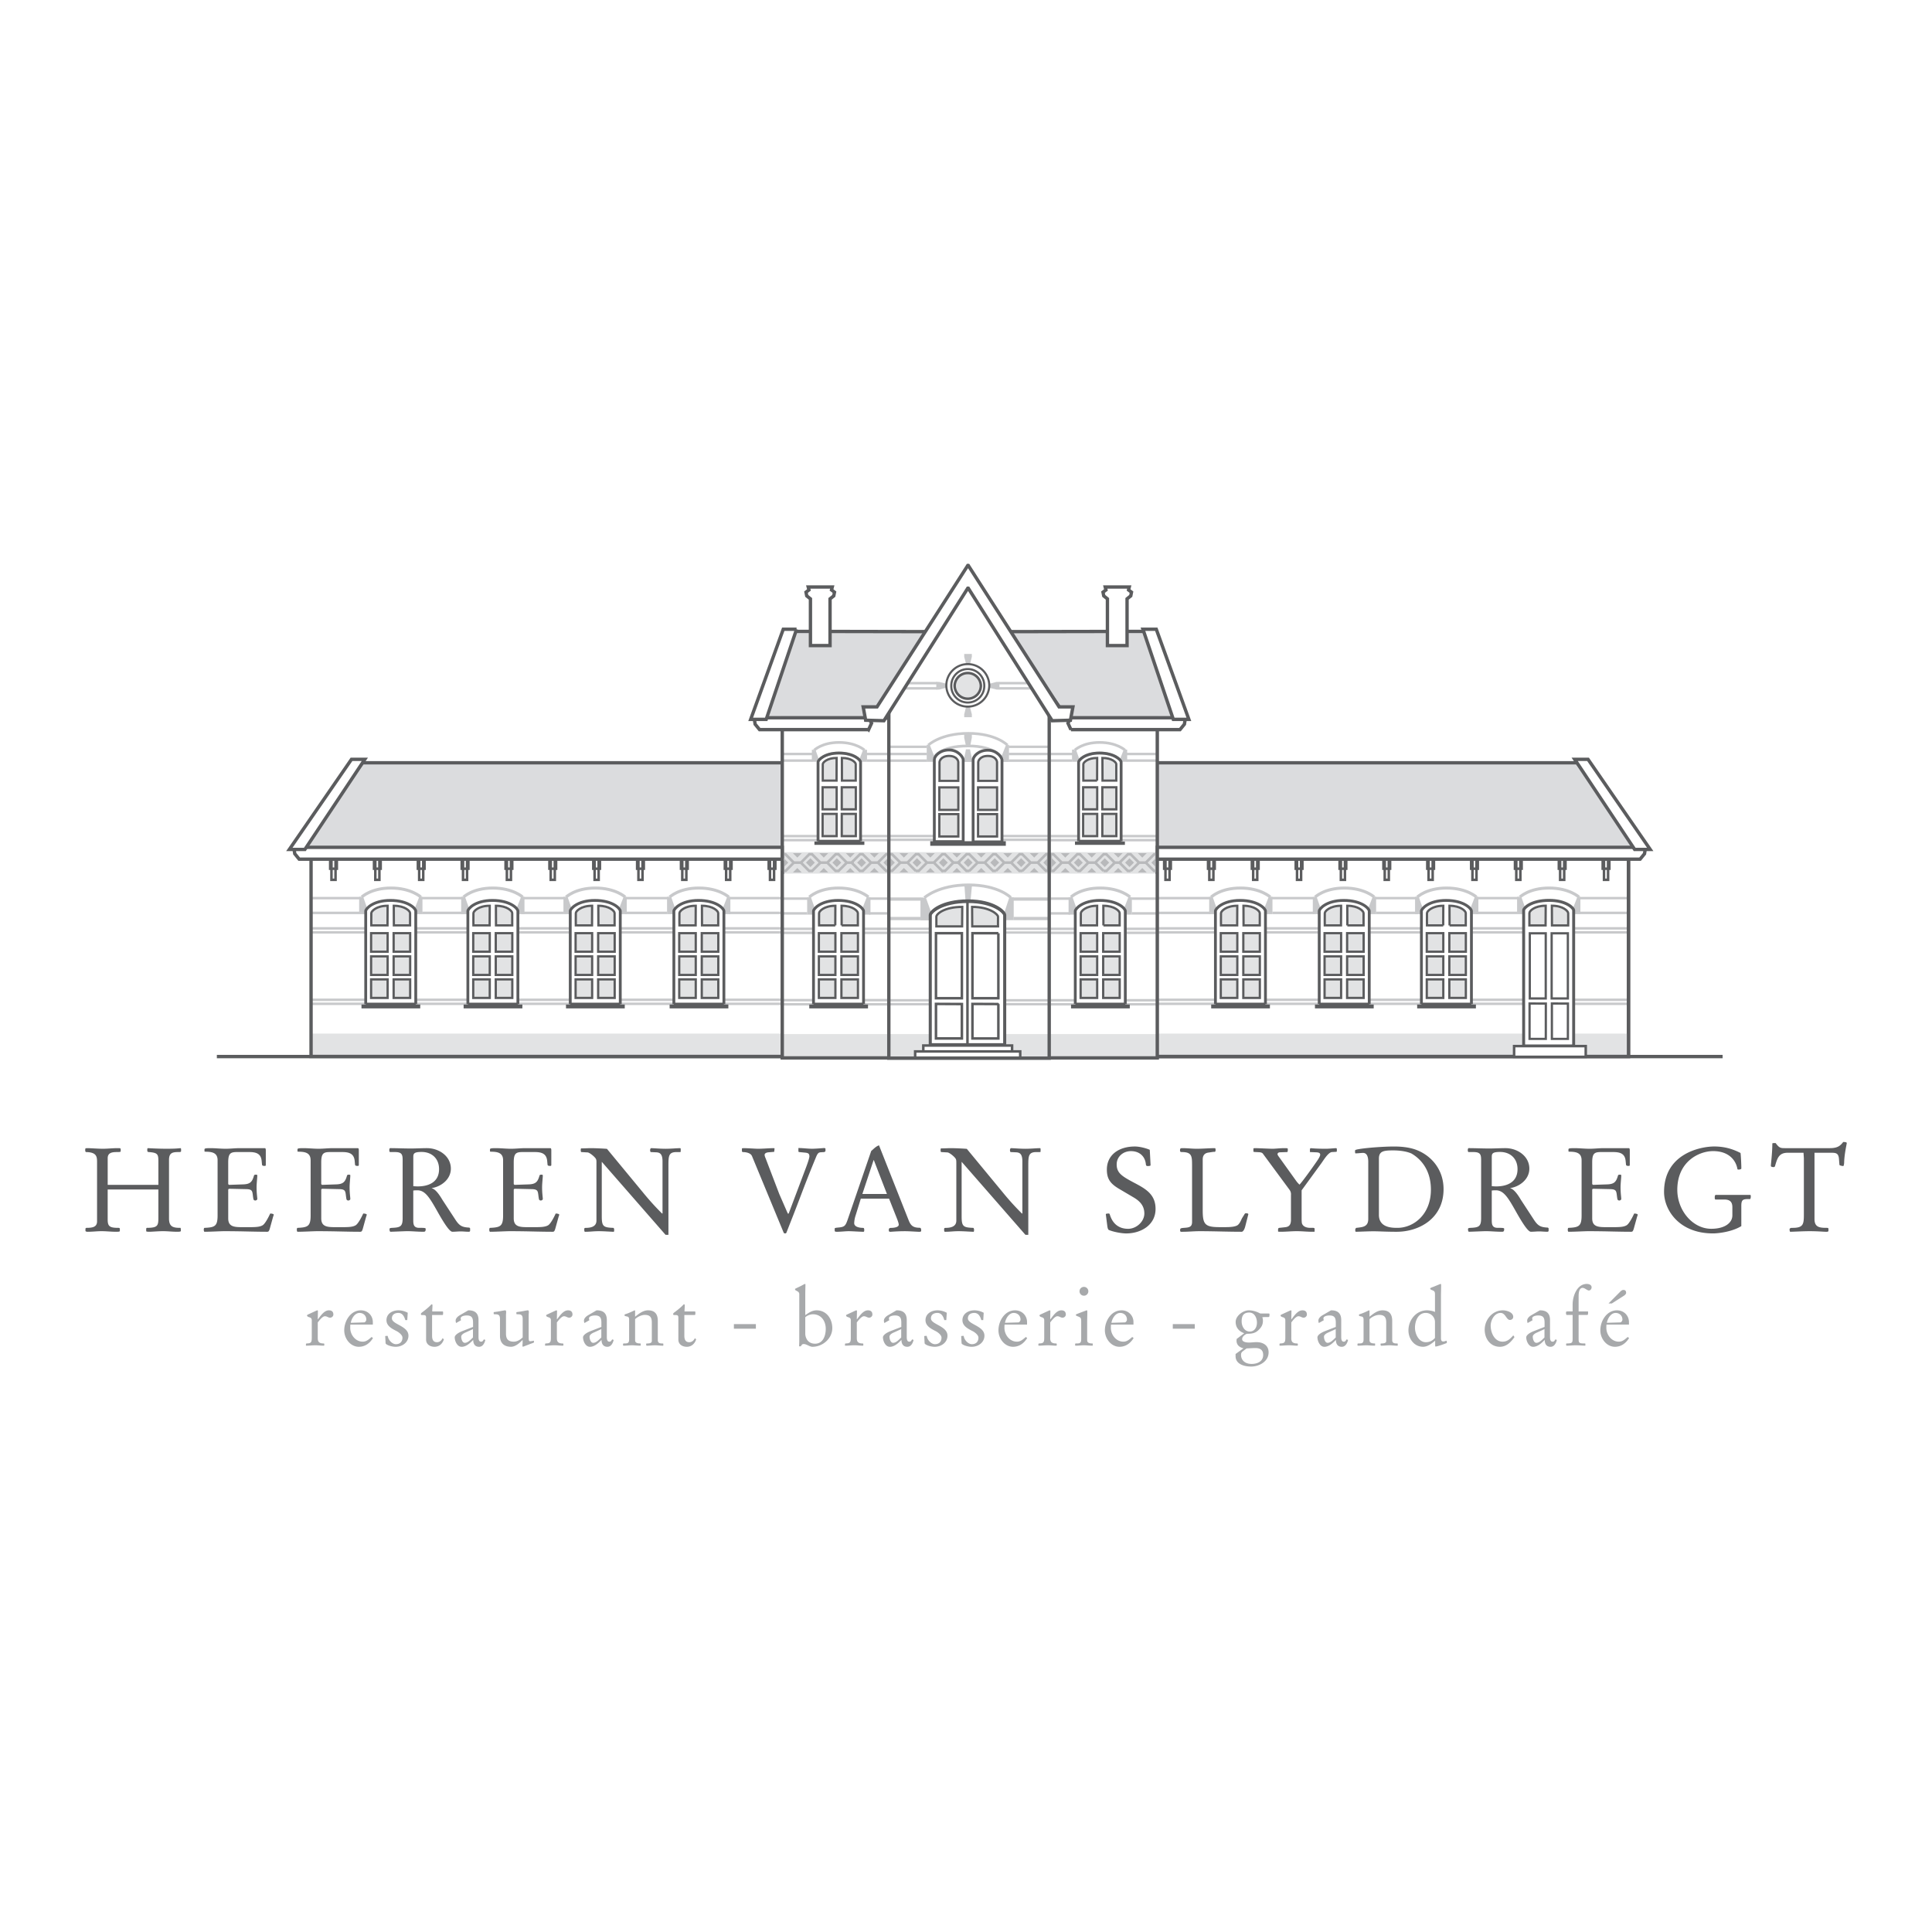 <svg xmlns="http://www.w3.org/2000/svg" width="2500" height="2500" viewBox="0 0 192.756 192.756"><path fill-rule="evenodd" clip-rule="evenodd" fill="#fff" d="M0 0h192.756v192.756H0V0z"/><path fill-rule="evenodd" clip-rule="evenodd" fill="#c8c9cb" d="M36.486 100.274h-5.434v-.248h5.434v.248zM36.502 99.871h-5.508v-.245h5.508v.245zM35.869 91.203H31.04v-.246h4.829v.246zM35.969 89.729h-4.94v-.246h4.94v.246zM36.523 93.145h-5.471V92.9h5.471v.245zM36.466 92.745h-5.472v-.246h5.472v.246z"/><path fill-rule="evenodd" clip-rule="evenodd" fill="#e2e3e4" d="M78.453 105.366H31.095v-2.245h47.358v2.245z"/><path fill="none" stroke="#5b5c5e" stroke-width=".335" stroke-miterlimit="2.613" d="M31.034 105.403h47.185V85.081H31.034v20.322z"/><path fill-rule="evenodd" clip-rule="evenodd" fill="#c8c9cb" d="M157.639 91.203h4.83v-.246h-4.83v.246zM157.539 89.729h4.941v-.246h-4.941v.246zM157.041 93.145h5.416V92.9h-5.416v.245zM157.043 92.745h5.471v-.246h-5.471v.246zM157.023 100.274h5.434v-.248h-5.434v.248zM157.006 99.871h5.508v-.245h-5.508v.245z"/><path fill="none" stroke="#5b5c5e" stroke-width=".335" stroke-miterlimit="2.613" d="M162.475 105.403h-47.407V85.081h47.407v20.322z"/><path fill-rule="evenodd" clip-rule="evenodd" fill="#dbdcde" stroke="#5b5c5e" stroke-width=".335" stroke-miterlimit="2.613" d="M78.687 76.102H36.153l-6.497 8.88h49.031v-8.88z"/><path fill-rule="evenodd" clip-rule="evenodd" fill="#fff" stroke="#5b5c5e" stroke-width=".338" stroke-miterlimit="2.613" d="M21.636 105.413h150.229H21.636z"/><path d="M9.683 115.91c0-.556-.083-.956-1.12-.969l-.059-.094v-.201c0-.083.106-.095.201-.095.354 0 1.049.06 1.568.06.472 0 .943-.06 1.462-.06.248 0 .307 0 .307.13v.189c0 .06-.141.07-.33.07-.483 0-.967.036-.967.614v2.658h5.058v-2.209c0-.815 0-.993-.955-1.063-.129-.011-.153-.047-.153-.189v-.141l.06-.06c.389.023 1.131.06 1.862.06.754 0 1.061-.024 1.403-.06l.047.07v.226c0 .094-.106.094-.283.094-.613 0-.92.107-.92.791v5.849c0 .852.46.922 1.132.922.047 0 .047.178.047.308 0 .048-.047.083-.366.083-.472 0-.943-.059-1.415-.059-.437 0-1.167.059-1.309.059-.307 0-.366-.023-.366-.072v-.26l.059-.059c1.132 0 1.156-.236 1.156-1.063v-2.765h-5.058v2.988c0 .674.177.84 1.049.84.13 0 .165.024.165.13v.178c0 .07-.118.083-.377.083-.483 0-.967-.059-1.45-.059-.448 0-.908.059-1.356.059-.082 0-.188 0-.247-.072v-.26l.083-.059c.554 0 1.073-.047 1.073-.649v-5.943h-.001zM21.709 115.757c0-.769-.578-.852-1.262-.852-.046 0-.046-.058-.046-.105v-.13c0-.106.2-.118.613-.118.471 0 1.002.06 1.497.06.471 0 .943-.06 1.414-.06h2.488c.094 0 .106.105.106.235v1.442c0 .047-.024.094-.083.094-.094 0-.283.013-.295-.13l-.035-.366c-.07-.756-.589-.886-1.25-.886h-1.215c-.66 0-.872.143-.872 1.039v2.14c0 .035.071.094.094.094l1.392-.047c.707-.023.907-.248 1.084-.874.024-.07.06-.095.189-.095.083 0 .142.012.142.071 0 .247-.071.792-.071 1.181 0 .639.071.981.071 1.182 0 .071-.118.143-.189.143-.094 0-.177-.036-.2-.154-.06-.318-.06-.543-.118-.709-.059-.177-.2-.26-.554-.271l-1.674-.037c-.165 0-.165.06-.165.143v2.812c0 .852.625.875 1.438.875h.637c.625 0 1.061-.012 1.356-.188.26-.154.625-.875.755-1.172.153 0 .354.037.354.118a.813.813 0 0 1-.059.19l-.331 1.192c-.095.32-.153.32-.306.32-1.274 0-2.523-.059-4.233-.059-.39 0-1.379.059-1.98.059-.036 0-.071-.119-.071-.189 0-.094.023-.201.071-.201 1.025-.047 1.308-.153 1.308-1.24v-5.507zM30.988 115.757c0-.769-.577-.852-1.262-.852-.047 0-.047-.058-.047-.105v-.13c0-.106.2-.118.614-.118.471 0 1.002.06 1.498.06.471 0 .942-.06 1.415-.06h2.487c.094 0 .106.105.106.235v1.442c0 .047-.023.094-.083.094-.094 0-.283.013-.294-.13l-.035-.366c-.071-.756-.59-.886-1.25-.886h-1.214c-.66 0-.873.143-.873 1.039v2.14c0 .035.071.094.094.094l1.392-.047c.708-.023.908-.248 1.084-.874.024-.07.06-.095.189-.095.083 0 .142.012.142.071 0 .247-.071.792-.071 1.181 0 .639.071.981.071 1.182 0 .071-.117.143-.188.143-.095 0-.177-.036-.201-.154-.058-.318-.058-.543-.117-.709-.059-.177-.201-.26-.554-.271l-1.674-.037c-.166 0-.166.06-.166.143v2.812c0 .852.626.875 1.44.875h.636c.625 0 1.061-.012 1.356-.188.259-.154.625-.875.754-1.172.153 0 .354.037.354.118a.864.864 0 0 1-.059.19l-.33 1.192c-.094.32-.153.32-.307.32-1.274 0-2.523-.059-4.233-.059-.389 0-1.379.059-1.98.059-.035 0-.07-.119-.07-.189 0-.094.023-.201.07-.201 1.026-.047 1.309-.153 1.309-1.24v-5.507h-.003zM40.173 115.827c0-.59-.024-.886-.767-.886h-.483c-.07 0-.083-.13-.083-.225 0-.06.035-.165.083-.165.684 0 1.38.035 2.063.035.542 0 1.072-.035 1.614-.035 1.203 0 2.382.803 2.382 2.044 0 1.075-.979 1.796-1.899 1.938v.024c.46.105.944.968 1.061 1.157l1.298 1.984c.412.628.683.744 1.391.78l.07.071v.224c0 .106-.082.119-.129.119-.248 0-.613-.035-.791-.035-.282 0-.565.035-.849.035-.271 0-.802-.793-1.497-2.032-.767-1.359-1.214-2.104-1.992-2.104-.095 0-.236 0-.413.023v2.896c0 .424 0 .826.59.826.448 0 .648 0 .648.095 0 .224-.035.296-.213.296-.612 0-1.12-.059-1.627-.059-.201 0-1.509.059-1.674.059-.07 0-.094-.154-.094-.248 0-.107.047-.13.283-.143.813-.035 1.026-.153 1.026-.968v-5.706h.002zm1.061 2.517c.153.012.295.024.448.024.943 0 2.123-.332 2.123-1.725 0-1.041-.707-1.713-1.745-1.713-.801 0-.825.188-.825.543v2.871h-.001zM50.194 115.757c0-.769-.578-.852-1.261-.852-.048 0-.048-.058-.048-.105v-.13c0-.106.201-.118.613-.118.471 0 1.002.06 1.498.06.471 0 .943-.06 1.415-.06h2.487c.095 0 .107.105.107.235v1.442c0 .047-.024.094-.083.094-.094 0-.283.013-.294-.13l-.035-.366c-.072-.756-.59-.886-1.251-.886h-1.215c-.66 0-.872.143-.872 1.039v2.14c0 .035.071.094.094.094l1.392-.047c.707-.023.908-.248 1.084-.874.024-.07.059-.095.189-.095.083 0 .142.012.142.071 0 .247-.071.792-.071 1.181 0 .639.071.981.071 1.182 0 .071-.119.143-.189.143-.094 0-.177-.036-.2-.154-.059-.318-.059-.543-.118-.709-.059-.177-.201-.26-.554-.271l-1.674-.037c-.165 0-.165.06-.165.143v2.812c0 .852.625.875 1.438.875h.637c.625 0 1.061-.012 1.356-.188.259-.154.625-.875.754-1.172.153 0 .354.037.354.118a.822.822 0 0 1-.06.19l-.33 1.192c-.095.32-.153.32-.307.32-1.273 0-2.523-.059-4.232-.059-.389 0-1.38.059-1.981.059-.036 0-.071-.119-.071-.189 0-.094.023-.201.071-.201 1.026-.047 1.309-.153 1.309-1.24v-5.507zM59.509 116.005c0-.235-.012-.295-.059-.39-.107-.201-.625-.627-.826-.638l-.624-.036c-.047 0-.059-.118-.059-.213 0-.059 0-.153.059-.153.366 0 .649-.023.943-.023.542 0 1.403.047 1.615.07l3.572 4.324a26.56 26.56 0 0 0 1.922 2.126h.048v-5.197c0-.78-.283-.897-.661-.91l-.506-.023c-.047 0-.071-.118-.071-.2 0-.071.036-.189.106-.189.26 0 .873.06 1.45.06.531 0 1.096-.06 1.427-.06.059 0 .07.047.07.095v.225c0 .06-.023.07-.106.07h-.306c-.813 0-.813.413-.813 1.418v6.841h-.284l-6.367-7.29v5.424c0 1.016.142 1.134 1.156 1.169.047 0 .082.107.082.201 0 .096-.011.189-.047.189-.224 0-.979-.059-1.474-.059-.578 0-.837.059-1.38.059-.07 0-.083-.083-.083-.236 0-.106.012-.154.154-.154.495 0 1.061-.119 1.061-.72v-5.78h.001zM75.025 115.344c-.129-.319-.602-.402-.932-.402l-.071-.059v-.308l.13-.023c.494 0 1.214.06 1.474.06.542 0 1.073-.06 1.615-.06l.037.035-.037.331-.554.047c-.188.013-.401.084-.401.26 0 .095.059.249.106.354l1.355 3.545.767 1.76c.083.179.094.213.129.213.024 0 .059-.047.106-.189l1.686-4.477c.189-.51.331-.944.319-1.087-.012-.201-.07-.309-.413-.343l-.613-.06-.071-.036v-.365c.46 0 .92.071 1.379.071.365 0 1.144-.071 1.227-.071l.094.047v.272l-.106.082-.365.023c-.236.013-.331.13-.496.543-1.12 2.706-1.391 3.557-2.287 5.838l-.602 1.535c-.058.167-.082.178-.165.178-.106 0-.13-.035-.153-.083l-3.158-7.631zM85.884 119.585l-.519 1.678a2.832 2.832 0 0 0-.142.768c0 .391.554.473.872.473.106 0 .13.07.13.225 0 .117-.012.166-.094.166-.271 0-1.133-.059-1.451-.059s-.812.059-1.167.059c-.236 0-.236-.035-.236-.189v-.131c0-.058.106-.082.389-.105.614-.059.695-.178.92-.827l2.334-6.806c.236-.201.483-.473.779-.566l2.959 7.479c.201.497.413.744 1.097.744.13 0 .153.142.153.272 0 .13-.083.13-.224.13-.188 0-.943-.059-1.403-.059-.472 0-.944.023-1.415.059-.177 0-.189-.035-.189-.201 0-.131.071-.189.236-.189.177 0 .755-.035.755-.318 0-.095-.047-.283-.213-.697l-.754-1.902h-2.817v-.004zm2.606-.461l-1.308-3.379h-.024l-1.12 3.379h2.452zM95.412 116.005c0-.235-.013-.295-.06-.39-.106-.201-.625-.627-.825-.638l-.625-.036c-.047 0-.059-.118-.059-.213 0-.059 0-.153.059-.153.366 0 .649-.023.944-.023.542 0 1.402.047 1.614.07l3.572 4.324a26.63 26.63 0 0 0 1.924 2.126h.047v-5.197c0-.78-.283-.897-.66-.91l-.508-.023c-.047 0-.07-.118-.07-.2 0-.071.035-.189.105-.189.26 0 .873.06 1.449.06.531 0 1.098-.06 1.428-.06.059 0 .072.047.072.095v.225c0 .06-.023.07-.107.07h-.307c-.812 0-.812.413-.812 1.418v6.841h-.283l-6.368-7.29v5.424c0 1.016.142 1.134 1.157 1.169.047 0 .082.107.082.201 0 .096-.012.189-.047.189-.225 0-.979-.059-1.474-.059-.578 0-.837.059-1.38.059-.069 0-.083-.083-.083-.236 0-.106.013-.154.154-.154.495 0 1.062-.119 1.062-.72v-5.78h-.001zM111.621 118.593c-.848-.508-1.189-.98-1.189-1.903 0-1.477 1.203-2.304 2.795-2.304.447 0 1.084.154 1.486.331l.08 1.535c0 .061-.117.084-.281.084-.154 0-.178-.07-.189-.188-.082-.793-.648-1.3-1.484-1.3-.803 0-1.428.566-1.428 1.322 0 .853.52 1.182 1.697 1.808 1.168.615 2.182 1.158 2.182 2.636 0 1.606-1.449 2.445-2.924 2.445-.482 0-1.285-.154-1.732-.343-.094-.048-.131-.2-.166-.461l-.141-1.109c0-.073.234-.073.307-.073.035 0 .07.024.094.107.271.898.885 1.418 1.826 1.418.826 0 1.617-.721 1.617-1.525 0-.767-.438-1.228-1.049-1.594l-1.501-.886zM118.932 116.206c0-.887-.047-1.265-1.025-1.265-.143 0-.176-.036-.176-.189 0-.2.082-.2.281-.2.461 0 .92.06 1.381.06.611 0 1.227-.06 1.84-.06.047.047.047.153.047.2 0 .071-.035.166-.072.166-.047 0-.164 0-.234.013l-.459.07c-.248.048-.52.2-.52.674v5.068c0 1.417.225 1.689 1.686 1.689h.602c.553 0 .895-.049 1.119-.154.295-.142.436-.602.52-.743l.271-.438c.023-.024.035-.047.129-.047.107 0 .225.022.225.096l-.307 1.204c-.059.237-.188.544-.365.544-1.391 0-2.793-.059-4.186-.059-.555 0-1.121.059-1.676.059h-.188l-.082-.049v-.141c0-.143.059-.177.389-.201.555-.035.801-.105.801-.602v-5.695h-.001zM128.803 119.172a.746.746 0 0 0-.143-.461l-2.641-3.581c-.07-.105-.176-.165-.447-.176l-.449-.023-.07-.036v-.308l.07-.035h.143c.199 0 1.461.06 1.686.06.295 0 .766-.06 1.156-.06.26 0 .375 0 .375.07v.142c0 .119-.033.178-.07.178l-.684.023c-.164 0-.271.07-.271.2 0 .048.072.167.189.321l1.686 2.351c.096.13.201.248.318.354.225-.213 1.262-1.642 1.768-2.387.189-.271.297-.496.297-.591 0-.164-.096-.235-.438-.248l-.588-.023c.01-.07 0-.178 0-.225 0-.06.01-.13.068-.165.461.047 1.027.06 1.533.06.342 0 .861-.06 1.016-.06l.07.047v.272l-.047.047-.436.023c-.379.023-.85.828-1.074 1.134l-1.957 2.683v2.777c0 .248.012.461.035.53.096.284.4.438.838.438h.318l.105.048v.33l-.059.013h-.178c-.518 0-1.025-.059-1.543-.059-.531 0-1.074.059-1.604.059h-.166l-.096-.023v-.202c0-.07.025-.152.119-.165l.555-.06c.342-.034.613-.153.613-.744v-2.528h.003zM136.512 115.935c0-.448-.094-.91-.529-.91-.143 0-.52.047-.744.047-.047 0-.047-.177-.047-.236 0-.071 0-.106.201-.153.791-.166 2.678-.296 3.691-.296.648 0 1.262.059 1.838.213 1.604.437 3.102 1.867 3.102 4.042 0 2.929-2.441 4.253-4.682 4.253-1.119 0-1.709-.049-2.299-.049-.588 0-1.178.036-1.768.049-.047 0-.061-.106-.061-.189s.061-.201.107-.201c.379-.047.684-.07.895-.213.178-.117.295-.308.295-.685v-5.672h.001zm1.062 5.269c0 1.299 1.332 1.299 1.852 1.299 1.615 0 3.336-1.335 3.336-3.805 0-2.103-1.133-3.143-1.945-3.614-.566-.249-1.309-.308-1.816-.308-.965 0-1.426.071-1.426.826v5.602h-.001zM147.773 115.827c0-.59-.023-.886-.768-.886h-.482c-.072 0-.082-.13-.082-.225 0-.06.033-.165.082-.165.684 0 1.379.035 2.062.035.541 0 1.072-.035 1.615-.035 1.203 0 2.383.803 2.383 2.044 0 1.075-.979 1.796-1.898 1.938v.024c.459.105.943.968 1.061 1.157l1.297 1.984c.412.628.684.744 1.393.78l.07.071v.224c0 .106-.084.119-.131.119-.246 0-.613-.035-.789-.035-.283 0-.566.035-.85.035-.271 0-.803-.793-1.498-2.032-.766-1.359-1.213-2.104-1.992-2.104-.094 0-.234 0-.412.023v2.896c0 .424 0 .826.59.826.447 0 .648 0 .648.095 0 .224-.035.296-.213.296-.613 0-1.119-.059-1.627-.059-.201 0-1.51.059-1.674.059-.07 0-.094-.154-.094-.248 0-.107.047-.13.281-.143.814-.035 1.027-.153 1.027-.968v-5.706h.001zm1.061 2.517c.152.012.293.024.447.024.943 0 2.123-.332 2.123-1.725 0-1.041-.707-1.713-1.746-1.713-.801 0-.824.188-.824.543v2.871zM157.795 115.757c0-.769-.578-.852-1.262-.852-.047 0-.047-.058-.047-.105v-.13c0-.106.199-.118.613-.118.471 0 1 .06 1.496.06.473 0 .943-.06 1.414-.06h2.488c.094 0 .107.105.107.235v1.442c0 .047-.023.094-.084.094-.094 0-.281.013-.293-.13l-.037-.366c-.07-.756-.588-.886-1.25-.886h-1.213c-.66 0-.873.143-.873 1.039v2.14c0 .035.07.094.094.094l1.393-.047c.707-.023.906-.248 1.084-.874.023-.07.059-.095.188-.095.084 0 .141.012.141.071 0 .247-.07.792-.07 1.181 0 .639.07.981.07 1.182 0 .071-.115.143-.188.143-.094 0-.176-.036-.199-.154-.059-.318-.059-.543-.119-.709-.059-.177-.199-.26-.555-.271l-1.672-.037c-.166 0-.166.06-.166.143v2.812c0 .852.625.875 1.438.875h.637c.625 0 1.062-.012 1.357-.188.26-.154.623-.875.754-1.172.152 0 .354.037.354.118a.813.813 0 0 1-.059.19l-.33 1.192c-.096.32-.152.32-.307.32-1.273 0-2.523-.059-4.232-.059-.389 0-1.379.059-1.98.059-.037 0-.072-.119-.072-.189 0-.094.025-.201.072-.201 1.025-.047 1.309-.153 1.309-1.24v-5.507h-.001zM173.734 122.327c-.906.566-2.287.731-2.828.731-3.385 0-4.883-2.34-4.883-4.134 0-3.83 3.645-4.539 5.002-4.539 1.094 0 1.918.284 2.627.649.025.095.082 1.029.082 1.549 0 .071-.188.105-.248.105-.07 0-.129 0-.141-.046-.152-.898-.873-1.796-2.428-1.796-1.393 0-3.572 1.027-3.572 3.863 0 2.067 1.543 3.887 3.383 3.887 1.391 0 2.111-.615 2.111-1.335v-.816c0-.59-.309-.767-.803-.767h-.873c-.059 0-.082-.07-.082-.189 0-.153.012-.271.117-.271h3.408c.082 0 .07.095.07.153 0 .118-.023.26-.082.26h-.141c-.566 0-.721.071-.721.686v2.01h.002zM181.033 121.629c0 .874.59.874 1.32.874l.072.059v.189c0 .143-.061.143-.25.143-.234 0-.812-.059-1.637-.059-.648 0-1.664.059-1.947.059-.021-.083-.047-.143-.047-.213 0-.035.012-.107.047-.13l.119-.048h.141c1.072 0 1.121-.366 1.121-1.347v-5.601l-.035-.544h-1.58c-.896 0-1.037.567-1.262 1.324-.023.07-.07.106-.143.106-.164 0-.271-.047-.271-.119 0-.2.145-1.299.145-2.232 0-.048.162-.048.328-.048.377.509.494.509 1.004.509h4.385c.826 0 1.061-.248 1.355-.614.082 0 .354 0 .354.105 0 .095-.236 1.063-.26 1.916 0 .128-.033.377-.094.377-.107 0-.377-.06-.377-.118l-.047-.592c-.047-.602-.332-.614-.814-.614h-1.627v6.618z" fill-rule="evenodd" clip-rule="evenodd" fill="#5b5c5e"/><path d="M31.703 133.425c0 .314 0 .613.598.613.047 0 .055.041.055.111s0 .11-.063.11c-.275 0-.55-.04-.825-.04-.298 0-.613.04-.912.04-.032 0-.032-.016-.032-.063v-.071c0-.078.016-.087.173-.095.346-.022.408-.141.408-.566v-1.748c0-.151-.071-.245-.235-.291-.032-.009-.236-.063-.236-.174 0-.048.024-.071.11-.11l.582-.269c.173-.079.307-.141.331-.141.046 0 .062.047.062.07l-.016.811.016.017c.251-.323.613-.897 1.093-.897.282 0 .448.133.448.424 0 .166-.157.308-.322.308-.212 0-.291-.142-.526-.142-.19 0-.433.268-.59.465l-.119.149v1.489zM34.958 132.155c-.015.111-.015.222-.015.332 0 .686.526 1.371 1.242 1.371.291 0 .495-.111.888-.466l.142.103c-.314.513-.787.874-1.415.874-.803 0-1.455-.771-1.455-1.646 0-.929.629-1.991 1.658-1.991.7 0 1.195.526 1.195 1.181v.243h-2.24v-.001zm1.368-.219c.102 0 .22-.149.22-.283 0-.386-.29-.661-.676-.661-.472 0-.793.543-.873.983l1.329-.039zM40.632 131.708h-.196c-.095-.347-.274-.717-.691-.717-.361 0-.645.172-.645.543 0 .307.416.496.826.724.416.237.825.513.825 1.001 0 .686-.629 1.11-1.266 1.11-.511 0-1.006-.228-1.014-.354l-.039-.717.228-.024c.031.039.039.095.056.15.086.322.439.686.785.686.401 0 .652-.244.652-.653 0-.262-.361-.536-.558-.639-.456-.236-1.037-.505-1.037-1.103 0-.654.597-.984 1.195-.984.314 0 .628.085.927.243l-.048.734zM42.511 131.463c0-.26-.11-.26-.377-.26-.079 0-.142 0-.142-.104 0-.069.086-.14.165-.195.267-.196.676-.528.888-.772.07 0 .102.016.102.086 0 .206-.022.427-.022.623h.99c.094 0 .094.017.094.175 0 .157-.016.18-.086.18h-1.014v2.063c0 .339.086.653.487.653.259 0 .455-.165.558-.401l.133.11c-.133.433-.463.748-.935.748-.432 0-.841-.235-.841-.717v-2.189zM47.196 132.006c0-.433-.055-.763-.628-.763-.212 0-.605.062-.605.291 0 .055.015.134.039.182l-.495.282a.642.642 0 0 1-.047-.234c0-.253.251-.45.417-.545l.708-.409c.095-.056.133-.078.165-.078.652 0 .991.314.991.96v1.671c0 .165 0 .496.251.496.15 0 .182-.063.283-.229l.149.056c-.095.377-.291.685-.629.685-.535 0-.589-.495-.582-.692-.298.307-.692.692-1.156.692-.456 0-.691-.591-.691-.944 0-.135.149-.387.801-.639l1.029-.401v-.381zm-.008.6l-.779.354c-.109.047-.393.196-.393.402 0 .212.103.613.362.613.275 0 .542-.274.739-.465l.071-.071v-.833zM49.883 131.597c0-.434-.188-.473-.51-.473-.04 0-.118-.008-.118-.031v-.133c0-.04.008-.049.055-.056.205-.024.456-.063.668-.103.211-.041.385-.07.417-.07.078 0 .103.07.103.173 0 .087-.016.205-.016.314v1.835c0 .537.212.805.785.805.338 0 .653-.206.881-.426v-1.836c0-.434-.188-.473-.511-.473-.04 0-.118-.008-.118-.031v-.133c0-.04.008-.049.055-.056.204-.024.456-.063.668-.103.212-.041.385-.07.417-.07.079 0 .102.07.102.173 0 .087-.016.205-.016.314v2.063c0 .379 0 .536.134.536.173 0 .346-.055.369-.055.016 0 .024.039.024.086 0 .072-.016.11-.032.118-.188.056-1.045.401-1.076.401-.024 0-.04-.101-.04-.149 0-.062.016-.141.016-.244v-.291c-.299.307-.708.685-1.164.685-.629 0-1.093-.322-1.093-1.087v-1.683zM55.559 133.425c0 .314 0 .613.598.613.047 0 .055.041.055.111s0 .11-.063.11c-.275 0-.55-.04-.825-.04-.299 0-.613.04-.912.04-.031 0-.031-.016-.031-.063v-.071c0-.078.016-.087.173-.095.345-.022.409-.141.409-.566v-1.748c0-.151-.071-.245-.236-.291-.031-.009-.235-.063-.235-.174 0-.048.023-.071.11-.11l.582-.269c.173-.079.307-.141.33-.141.047 0 .063.047.063.07l-.017.811.017.017c.251-.323.613-.897 1.092-.897.283 0 .448.133.448.424 0 .166-.157.308-.322.308-.212 0-.291-.142-.527-.142-.188 0-.432.268-.589.465l-.119.149v1.489h-.001zM60 132.006c0-.433-.055-.763-.629-.763-.212 0-.605.062-.605.291 0 .055.016.134.039.182l-.495.282a.642.642 0 0 1-.047-.234c0-.253.252-.45.417-.545l.707-.409c.095-.056.134-.078.166-.078.652 0 .99.314.99.96v1.671c0 .165 0 .496.251.496.149 0 .181-.063.283-.229l.15.056c-.094.377-.291.685-.628.685-.535 0-.59-.495-.583-.692-.298.307-.692.692-1.155.692-.457 0-.692-.591-.692-.944 0-.135.149-.387.801-.639l1.03-.401v-.381zm-.007.6l-.778.354c-.11.047-.394.196-.394.402 0 .212.103.613.362.613.275 0 .542-.274.739-.465l.071-.071v-.833zM62.767 131.62c0-.149-.071-.244-.149-.259l-.259-.062c-.024-.009-.047-.032-.047-.088 0-.023.008-.079.047-.087.393-.102.927-.393.974-.393.031 0 .031.062.031.095v.543c.37-.291.787-.638 1.29-.638.684 0 .975.385.975 1.047v1.923c0 .337.259.337.52.337.015 0 .031.016.031.056v.143c0 .015-.016.023-.04.023-.314 0-.519-.04-.778-.04-.283 0-.558.04-.84.04-.055 0-.055-.143-.055-.174 0-.024.031-.048.078-.048.126 0 .487 0 .487-.235v-1.852c0-.488-.149-.764-.7-.764-.329 0-.738.196-.967.425v2.049c0 .173 0 .377.542.377.016 0 .016.048.016.111 0 .07-.008.11-.024.11-.306 0-.652-.04-.817-.04-.283 0-.565.04-.848.04-.055 0-.072-.023-.072-.055v-.071c0-.096.025-.096.134-.096.346 0 .472-.047.472-.417v-2h-.001zM67.679 131.463c0-.26-.11-.26-.377-.26-.078 0-.141 0-.141-.104 0-.069.086-.14.165-.195.268-.196.677-.528.889-.772.071 0 .103.016.103.086 0 .206-.024.427-.024.623h.99c.094 0 .094.017.094.175 0 .157-.016.18-.087.18h-1.014v2.063c0 .339.087.653.488.653.258 0 .456-.165.558-.401l.134.11c-.134.433-.464.748-.935.748-.433 0-.842-.235-.842-.717v-2.189h-.001zM73.221 132.109h2.193v.455h-2.193v-.455zM79.745 129.108a.302.302 0 0 0-.149-.252l-.243-.142c-.023-.018-.031-.056-.031-.111 0-.023.047-.039.157-.095l.346-.166c.165-.077.44-.243.479-.243.016 0 .055.016.055.04 0 .314-.016.621-.016.938v2.134c.345-.236.684-.479 1.132-.479.966 0 1.563.818 1.563 1.779 0 1.017-.942 1.858-1.98 1.858-.275 0-.59-.275-.873-.275-.188 0-.188.111-.299.229h-.157c0-.157.015-.314.015-.48v-4.735h.001zm.597 3.962c0 .307.188.991.975.991.794 0 1.069-.795 1.069-1.479 0-.788-.456-1.458-1.281-1.458-.259 0-.574.119-.763.301v1.645zM85.483 133.425c0 .314 0 .613.597.613.047 0 .055.041.055.111s0 .11-.062.11c-.275 0-.55-.04-.826-.04-.299 0-.613.04-.912.04-.031 0-.031-.016-.031-.063v-.071c0-.078.016-.087.173-.095.346-.022.408-.141.408-.566v-1.748c0-.151-.071-.245-.235-.291-.031-.009-.235-.063-.235-.174 0-.048.023-.071.11-.11l.582-.269c.173-.079.307-.141.33-.141.047 0 .063.047.063.07l-.016.811.016.017c.251-.323.612-.897 1.092-.897.283 0 .448.133.448.424 0 .166-.157.308-.323.308-.212 0-.29-.142-.526-.142-.189 0-.433.268-.59.465l-.118.149v1.489zM89.924 132.006c0-.433-.055-.763-.629-.763-.212 0-.605.062-.605.291 0 .055.016.134.039.182l-.495.282a.642.642 0 0 1-.047-.234c0-.253.251-.45.416-.545l.708-.409c.094-.056.133-.078.165-.078.652 0 .99.314.99.96v1.671c0 .165 0 .496.252.496.149 0 .18-.063.282-.229l.15.056c-.095.377-.292.685-.629.685-.535 0-.59-.495-.583-.692-.298.307-.691.692-1.155.692-.456 0-.691-.591-.691-.944 0-.135.148-.387.801-.639l1.03-.401v-.381h.001zm-.008.6l-.777.354c-.11.047-.394.196-.394.402 0 .212.103.613.362.613.275 0 .542-.274.738-.465l.07-.071v-.833h.001zM94.412 131.708h-.196c-.094-.347-.275-.717-.692-.717-.361 0-.644.172-.644.543 0 .307.416.496.825.724.417.237.825.513.825 1.001 0 .686-.628 1.11-1.266 1.11-.511 0-1.006-.228-1.014-.354l-.039-.717.228-.024c.032.039.04.095.055.15.087.322.441.686.787.686.401 0 .653-.244.653-.653 0-.262-.362-.536-.559-.639-.456-.236-1.037-.505-1.037-1.103 0-.654.598-.984 1.194-.984.315 0 .629.085.928.243l-.048.734zM98.098 131.708h-.195c-.094-.347-.275-.717-.693-.717-.361 0-.644.172-.644.543 0 .307.417.496.825.724.418.237.826.513.826 1.001 0 .686-.629 1.11-1.266 1.11-.511 0-1.006-.228-1.014-.354l-.04-.717.228-.024c.032.039.04.095.055.15.087.322.44.686.786.686.401 0 .653-.244.653-.653 0-.262-.361-.536-.559-.639-.456-.236-1.038-.505-1.038-1.103 0-.654.598-.984 1.196-.984.314 0 .627.085.926.243l-.046.734zM100.229 132.155c-.016.111-.016.222-.016.332 0 .686.525 1.371 1.242 1.371.291 0 .494-.111.889-.466l.141.103c-.314.513-.787.874-1.414.874-.803 0-1.455-.771-1.455-1.646 0-.929.629-1.991 1.658-1.991.699 0 1.195.526 1.195 1.181v.243h-2.24v-.001zm1.367-.219c.102 0 .221-.149.221-.283 0-.386-.291-.661-.676-.661-.473 0-.795.543-.873.983l1.328-.039zM104.779 133.425c0 .314 0 .613.598.613.047 0 .055.041.055.111s0 .11-.062.11c-.275 0-.551-.04-.826-.04-.299 0-.611.04-.912.04-.031 0-.031-.016-.031-.063v-.071c0-.078.016-.087.174-.095.346-.022.408-.141.408-.566v-1.748c0-.151-.07-.245-.236-.291-.029-.009-.234-.063-.234-.174 0-.048.023-.071.109-.11l.582-.269c.172-.079.307-.141.33-.141.047 0 .062.047.062.07l-.016.811.016.017c.252-.323.613-.897 1.092-.897.283 0 .449.133.449.424 0 .166-.156.308-.322.308-.213 0-.291-.142-.527-.142-.188 0-.432.268-.59.465l-.117.149v1.489h-.002zM108.467 133.661c0 .173 0 .377.543.377.014 0 .014.048.014.111 0 .07-.008.11-.023.11-.307 0-.652-.04-.818-.04-.281 0-.564.04-.848.04-.055 0-.07-.023-.07-.055v-.071c0-.096.023-.096.133-.096.346 0 .473-.047.473-.417v-1.623c0-.495 0-.527-.307-.652-.119-.047-.229-.088-.229-.15 0-.063.078-.086.402-.212l.572-.213a.435.435 0 0 1 .117-.039c.057 0 .057.078.057.126 0 .378-.016.763-.016 1.141v1.663zm-.322-5.269a.44.44 0 0 1 .439.441.44.44 0 1 1-.88 0 .439.439 0 0 1 .441-.441zM110.848 132.155c-.016.111-.016.222-.016.332 0 .686.527 1.371 1.242 1.371.291 0 .496-.111.887-.466l.143.103c-.314.513-.785.874-1.414.874-.803 0-1.455-.771-1.455-1.646 0-.929.629-1.991 1.658-1.991a1.16 1.16 0 0 1 1.193 1.181v.243h-2.238v-.001zm1.367-.219c.104 0 .221-.149.221-.283 0-.386-.291-.661-.676-.661-.473 0-.795.543-.873.983l1.328-.039zM117.01 132.109h2.193v.455h-2.193v-.455zM124.139 133.016c-.52-.175-.857-.568-.857-1.127 0-.614.74-1.157 1.322-1.157.369 0 .785.126 1.092.299.047.023.205.016.369.016h.395c.156 0 .197.008.197.047 0 .26-.01.307-.119.307h-.166c-.141 0-.291 0-.432.025a.902.902 0 0 1 .062.354c0 .417-.174.669-.463.944-.332.308-.691.348-1.125.348-.07 0-.486.229-.486.527 0 .307.463.347.676.347.25 0 .51-.04.762-.04.637 0 1.203.308 1.203 1.017 0 .929-.951 1.418-1.744 1.418-.693 0-1.551-.236-1.551-1.039v-.213l.787-.567c-.416-.102-.691-.354-.691-.756 0-.056.008-.118.016-.182l.753-.568zm-.164 1.818c-.111.087-.156.183-.156.348 0 .44.305.897 1.059.897.551 0 1.148-.229 1.148-.897 0-.505-.307-.687-.779-.687-.195 0-.713.031-.879.04l-.393.299zm.714-1.985c.494 0 .717-.449.717-.889 0-.465-.236-1.008-.771-1.008-.582 0-.756.347-.756.882 0 .479.275 1.015.81 1.015zM128.832 133.425c0 .314 0 .613.598.613.047 0 .055.041.055.111s0 .11-.064.11c-.273 0-.549-.04-.824-.04-.299 0-.613.04-.912.04-.029 0-.029-.016-.029-.063v-.071c0-.078.014-.087.172-.095.344-.022.408-.141.408-.566v-1.748c0-.151-.07-.245-.234-.291-.033-.009-.238-.063-.238-.174 0-.048.023-.071.111-.11l.582-.269c.172-.079.307-.141.328-.141.049 0 .064.047.064.07l-.016.811.016.017c.25-.323.613-.897 1.092-.897.283 0 .447.133.447.424 0 .166-.156.308-.32.308-.213 0-.291-.142-.527-.142-.189 0-.432.268-.59.465l-.117.149v1.489h-.002zM133.273 132.006c0-.433-.057-.763-.629-.763-.213 0-.605.062-.605.291 0 .055.016.134.039.182l-.496.282a.664.664 0 0 1-.047-.234c0-.253.252-.45.418-.545l.707-.409c.094-.056.133-.078.166-.078.65 0 .988.314.988.96v1.671c0 .165 0 .496.252.496.148 0 .182-.063.283-.229l.148.056c-.094.377-.289.685-.627.685-.535 0-.59-.495-.584-.692-.297.307-.689.692-1.154.692-.455 0-.691-.591-.691-.944 0-.135.148-.387.801-.639l1.031-.401v-.381zm-.007.6l-.779.354c-.109.047-.393.196-.393.402 0 .212.104.613.363.613.273 0 .541-.274.736-.465l.072-.071v-.833h.001zM136.041 131.62c0-.149-.072-.244-.15-.259l-.26-.062c-.023-.009-.047-.032-.047-.088 0-.023.008-.079.047-.087.393-.102.926-.393.975-.393.031 0 .031.062.031.095v.543c.369-.291.785-.638 1.289-.638.684 0 .975.385.975 1.047v1.923c0 .337.26.337.52.337.016 0 .031.016.031.056v.143c0 .015-.016.023-.039.023-.314 0-.52-.04-.779-.04-.281 0-.557.04-.84.04-.055 0-.055-.143-.055-.174 0-.024.031-.048.076-.048.127 0 .488 0 .488-.235v-1.852c0-.488-.148-.764-.699-.764-.33 0-.738.196-.967.425v2.049c0 .173 0 .377.543.377.016 0 .016.048.016.111 0 .07-.01.11-.023.11-.307 0-.652-.04-.818-.04-.283 0-.564.04-.85.04-.053 0-.07-.023-.07-.055v-.071c0-.096.023-.096.135-.096.346 0 .473-.047.473-.417v-2h-.002zM143.766 133.52c0 .244.094.322.229.322.127 0 .291-.078.307-.078.021 0 .047.039.047.078v.149c-.213.088-.943.354-1.133.354-.023 0-.031-.126-.031-.149v-.433c-.344.283-.738.605-1.209.605-.881 0-1.455-.795-1.455-1.63 0-1.048.771-2.008 1.863-2.008.195 0 .635.07.785.173v-1.749c0-.291-.055-.347-.299-.44-.117-.048-.18-.088-.18-.15 0-.071.197-.133.346-.188l.572-.236c.041-.016.096-.04.119-.04.055 0 .055.079.055.126 0 .378-.016.764-.016 1.143v4.151zm-.598-1.616a.91.91 0 0 0-.926-.913c-.771 0-1.07.835-1.07 1.48 0 .599.369 1.44 1.078 1.44.385 0 .66-.141.918-.424v-1.583zM151.1 133.401c-.354.503-.803.968-1.455.968-.941 0-1.516-.795-1.516-1.708 0-1.002.777-1.93 1.807-1.93.355 0 1.039.18 1.039.652 0 .189-.158.308-.332.308-.352 0-.439-.7-.928-.7-.619 0-.99.731-.99 1.275 0 .701.387 1.592 1.189 1.592.486 0 .762-.284 1.068-.631l.118.174zM154.102 132.006c0-.433-.055-.763-.629-.763-.211 0-.605.062-.605.291 0 .055.018.134.041.182l-.496.282a.664.664 0 0 1-.047-.234c0-.253.25-.45.418-.545l.707-.409c.094-.056.133-.078.164-.078.652 0 .99.314.99.96v1.671c0 .165 0 .496.252.496.148 0 .182-.063.283-.229l.148.056c-.094.377-.291.685-.629.685-.535 0-.59-.495-.582-.692-.299.307-.691.692-1.154.692-.457 0-.691-.591-.691-.944 0-.135.148-.387.801-.639l1.029-.401v-.381zm-.008.6l-.777.354c-.111.047-.393.196-.393.402 0 .212.102.613.361.613.275 0 .543-.274.738-.465l.07-.071v-.833h.001zM156.9 131.195h-.605a.331.331 0 0 1-.055-.212c0-.143.039-.143.229-.143h.432v-.662c0-.48.117-.976.348-1.378.227-.402.58-.701 1.066-.701.221 0 .48.087.48.339 0 .158-.117.314-.275.314-.164 0-.4-.26-.621-.26-.393 0-.4.615-.4.891v1.457h.912c.023 0 .031.023.031.039v.15c0 .165-.062.165-.109.165h-.834v2.396c0 .417.078.447.629.447.031 0 .047.023.047.048v.031c0 .071 0 .143-.023.143-.078 0-.66-.04-.92-.04-.314 0-.621.04-.936.04-.016 0-.045-.079-.045-.095 0-.048.006-.127.045-.127.543-.015.605-.038.605-.487v-2.355h-.001zM160.279 132.155c-.014.111-.014.222-.014.332 0 .686.525 1.371 1.24 1.371.291 0 .494-.111.889-.466l.141.103c-.312.513-.785.874-1.414.874-.803 0-1.455-.771-1.455-1.646 0-.929.631-1.991 1.66-1.991.699 0 1.195.526 1.195 1.181v.243h-2.242v-.001zm1.369-.219c.102 0 .221-.149.221-.283 0-.386-.291-.661-.678-.661-.471 0-.793.543-.873.983l1.33-.039zm-.007-3.056c.07-.079.203-.183.322-.183.195 0 .275.104.275.292 0 .119-.143.236-.229.292l-1.195.764h-.33l1.157-1.165z" fill-rule="evenodd" clip-rule="evenodd" fill="#a7a9ab"/><path fill-rule="evenodd" clip-rule="evenodd" fill="#e2e3e4" d="M162.414 105.366h-46.99v-2.245h46.99v2.245z"/><path fill="none" stroke="#000" stroke-width=".208" stroke-miterlimit="2.613" d="M78.096 85.13H29.753"/><path fill-rule="evenodd" clip-rule="evenodd" fill="#dbdcde" stroke="#5b5c5e" stroke-width=".335" stroke-miterlimit="2.613" d="M114.822 76.102h42.533l6.499 8.88h-49.032v-8.88z"/><path fill="none" stroke="#5b5c5e" stroke-width=".208" stroke-miterlimit="2.613" d="M31.034 105.403h47.185V85.081H31.034v20.322z"/><path d="M121.191 86.671h-.664v-1.073h.664v1.073zm39.248 1.11h-.408v-2.146h.408v2.146zm-127.497-1.11h.664v-1.073h-.664v1.073zm43.88 1.11h.407v-2.146h-.407v2.146zm-.129-1.11h.664v-1.073h-.664v1.073zm-4.247 1.11h.407v-2.146h-.407v2.146zm-.128-1.11h.664v-1.073h-.664v1.073zm-4.247 1.11h.406v-2.146h-.406v2.146zm-.129-1.11h.665v-1.073h-.665v1.073zm-4.245 1.11h.406v-2.146h-.406v2.146zm-.13-1.11h.665v-1.073h-.665v1.073zm-4.245 1.11h.406v-2.146h-.406v2.146zm-.13-1.11h.664v-1.073h-.664v1.073zm-4.245 1.11h.406v-2.146h-.406v2.146zm-.13-1.11h.665v-1.073h-.665v1.073zm-4.245 1.11h.406v-2.146h-.406v2.146zm-.13-1.11h.665v-1.073h-.665v1.073zm-4.246 1.11h.406v-2.146h-.406v2.146zm-.129-1.11h.664v-1.073h-.664v1.073zm-4.246 1.11h.406v-2.146h-.406v2.146zm-.129-1.11h.664v-1.073h-.664v1.073zm-4.246 1.11h.406v-2.146h-.406v2.146zm-.13-1.11h.665v-1.073h-.665v1.073zm-4.245 1.11h.406v-2.146h-.406v2.146zm83.617 0h-.408v-2.146h.408v2.146zm.126-1.11h-.664v-1.073h.664v1.073zm4.247 1.11h-.406v-2.146h.406v2.146zm4.375 0h-.406v-2.146h.406v2.146zm.13-1.11h-.666v-1.073h.666v1.073zm4.246 1.11h-.406v-2.146h.406v2.146zm.129-1.11h-.664v-1.073h.664v1.073zm4.245 1.11h-.406v-2.146h.406v2.146zm.128-1.11h-.662v-1.073h.662v1.073zm4.248 1.11h-.406v-2.146h.406v2.146zm.129-1.11h-.664v-1.073h.664v1.073zm4.248 1.11h-.408v-2.146h.408v2.146zm.127-1.11h-.664v-1.073h.664v1.073zm4.246 1.11h-.406v-2.146h.406v2.146zm.129-1.11h-.664v-1.073h.664v1.073zm4.247 1.11h-.406v-2.146h.406v2.146zm.128-1.11h-.666v-1.073h.666v1.073zm4.246 1.11h-.406v-2.146h.406v2.146zm.129-1.11h-.664v-1.073h.664v1.073zm4.377 0h-.666v-1.073h.666v1.073z" fill="none" stroke="#5b5c5e" stroke-width=".251" stroke-miterlimit="2.613"/><path fill-rule="evenodd" clip-rule="evenodd" fill="#c8c9cb" d="M115.543 91.203h5.236v-.246h-5.236v.246zM115.523 89.729h5.18v-.246h-5.18v.246zM115.523 93.145h5.76V92.9h-5.76v.245zM115.586 92.745h5.76v-.246h-5.76v.246z"/><path fill="none" stroke="#5b5c5e" stroke-width=".335" stroke-miterlimit="2.613" d="M162.475 105.403h-47.407V85.081h47.407v20.322z"/><path fill-rule="evenodd" clip-rule="evenodd" fill="#c8c9cb" d="M115.523 100.274h5.76v-.248h-5.76v.248zM115.586 99.871h5.76v-.245h-5.76v.245z"/><path fill-rule="evenodd" clip-rule="evenodd" fill="#fff" d="M115.463 105.549H78.046V71.641h37.417v33.908z"/><path fill-rule="evenodd" clip-rule="evenodd" fill="#c8c9cb" d="M78.078 100.274h-5.853v-.248h5.853v.248zM78.071 99.871h-5.909v-.245h5.909v.245zM67.242 100.274h-5.324v-.248h5.324v.248zM67.184 99.871H61.86v-.245h5.324v.245zM56.904 100.274h-5.323v-.248h5.323v.248zM56.846 99.871h-5.213v-.245h5.213v.245zM46.677 100.274h-5.176v-.248h5.176v.248zM46.656 99.871h-5.139v-.245h5.139v.245zM126.943 91.203h4.18v-.246h-4.18v.246zM126.82 89.729H131v-.246h-4.18v.246zM126.268 93.145h5.322V92.9h-5.322v.245zM126.324 92.745h5.324v-.246h-5.324v.246zM126.268 100.274h5.322v-.248h-5.322v.248zM126.324 99.871h5.324v-.245h-5.324v.245zM137.281 91.203h4.18v-.246h-4.18v.246zM137.156 89.729h4.182v-.246h-4.182v.246zM136.605 93.145h5.213V92.9h-5.213v.245zM136.662 92.745h5.213v-.246h-5.213v.246zM136.605 100.274h5.325v-.248h-5.325v.248zM136.662 99.871h5.213v-.245h-5.213v.245zM147.213 91.203h4.18v-.246h-4.18v.246zM147.348 89.729h4.179v-.246h-4.179v.246zM146.795 93.145h5.213V92.9h-5.213v.245zM146.852 92.745h5.177v-.246h-5.177v.246zM146.832 100.274h5.176v-.248h-5.176v.248zM146.852 99.871h5.14v-.245h-5.14v.245zM121.271 90.844v.359h-.63v-1.729h.201l.429 1.37z"/><path fill-rule="evenodd" clip-rule="evenodd" fill="#c8c9cb" d="M126.326 90.844v.359h.629v-1.729h-.199l-.43 1.37zM131.607 90.844v.359h-.628v-1.729h.203l.425 1.37zM136.664 90.844v.359h.631v-1.729h-.203l-.428 1.37zM141.812 90.844v.359h-.63v-1.729h.201l.429 1.37zM146.867 90.844v.359h.631v-1.729h-.203l-.428 1.37zM151.988 90.844v.359h-.629v-1.729h.202l.427 1.37zM157.045 90.844v.359h.631v-1.729h-.203l-.428 1.37zM78.113 91.203H72.73v-.246h5.383v.246zM78.06 89.729h-5.29v-.246h5.29v.246zM78.097 93.145h-5.872V92.9h5.872v.245zM78.089 92.745h-5.927v-.246h5.927v.246zM66.565 91.203h-4.179v-.246h4.179v.246zM66.688 89.729h-4.18v-.246h4.18v.246zM67.242 93.145h-5.324V92.9h5.324v.245zM67.184 92.745H61.86v-.246h5.324v.246zM56.227 91.203h-4.179v-.246h4.179v.246zM56.35 89.729h-4.18v-.246h4.18v.246zM56.904 93.145H51.69V92.9h5.214v.245zM56.847 92.745h-5.214v-.246h5.214v.246zM46.295 91.203h-4.179v-.246h4.179v.246zM46.16 89.729h-4.18v-.246h4.18v.246zM46.713 93.145h-5.212V92.9h5.212v.245zM46.656 92.745h-5.177v-.246h5.177v.246z"/><path fill-rule="evenodd" clip-rule="evenodd" fill="#c8c9cb" d="M72.238 90.844v.359h.63v-1.729h-.202l-.428 1.37zM67.182 90.844v.359h-.63v-1.729h.201l.429 1.37zM61.9 90.844v.359h.63v-1.729h-.201l-.429 1.37zM56.844 90.844v.359h-.629v-1.729h.2l.429 1.37zM51.698 90.844v.359h.629v-1.729h-.202l-.427 1.37zM46.641 90.844v.359h-.629v-1.729h.2l.429 1.37zM41.52 90.844v.359h.629v-1.729h-.201l-.428 1.37zM36.464 90.844v.359h-.631v-1.729h.202l.429 1.37z"/><path fill-rule="evenodd" clip-rule="evenodd" fill="#fff" stroke="#5b5c5e" stroke-width=".208" stroke-miterlimit="2.613" d="M110.488 64.409v-4.662l-.367-.296-.074-.37.295-.223-.074-.295h2.4l-.072.295.293.223-.073.37-.369.296v4.662h-1.959z"/><path fill-rule="evenodd" clip-rule="evenodd" fill="#e2e3e4" d="M115.4 105.487H78.01v-2.318h37.39v2.318z"/><path fill-rule="evenodd" clip-rule="evenodd" fill="#dbdcde" stroke="#5b5c5e" stroke-width=".335" stroke-miterlimit="2.613" d="M100.291 63.019l14.104-.026 3.191 8.799-11.076-.127-6.219-8.646zM93.216 63.019l-14.104-.026-3.191 8.799 11.077-.127 6.218-8.646z"/><path fill-rule="evenodd" clip-rule="evenodd" fill="#e2e3e4" d="M115.424 87.163h-10.682v-2.145h10.682v2.145zM88.691 87.163H78.01v-2.145h10.681v2.145z"/><path fill-rule="evenodd" clip-rule="evenodd" fill="#c8c9cb" d="M107.586 75.749v.252h-.631V74.79h.201l.43.959zM111.828 75.749v.252h.631V74.79h-.201l-.43.959z"/><path fill-rule="evenodd" clip-rule="evenodd" fill="#c8c9cb" d="M104.73 76.008h2.227v-.246h-2.227v.246zM104.748 75.348h2.336v-.246h-2.336v.246zM112.393 76.008h2.982v-.246h-2.982v.246zM112.408 75.348h2.965v-.246h-2.965v.246zM104.711 83.944h2.844v-.247h-2.844v.247zM104.738 83.543h2.824v-.247h-2.824v.247zM111.84 83.944h3.615v-.247h-3.615v.247zM111.826 83.543h3.619v-.247h-3.619v.247zM85.872 75.752v.249h.63v-1.198h-.2l-.43.949zM81.629 75.752v.249h-.63v-1.198h.201l.429.949z"/><path fill-rule="evenodd" clip-rule="evenodd" fill="#c8c9cb" d="M88.652 76.008H86.5v-.246h2.152v.246zM88.636 75.348h-2.262v-.246h2.262v.246zM81.064 76.008h-2.981v-.246h2.981v.246zM81.049 75.348h-2.964v-.246h2.964v.246zM88.636 83.944h-2.734v-.247h2.734v.247zM88.647 83.543h-2.752v-.247h2.752v.247zM81.618 83.944h-3.523v-.247h3.523v.247zM81.632 83.543h-3.546v-.247h3.546v.247zM107.24 90.891v.361h-.629v-1.731h.201l.428 1.37zM112.297 90.891v.361h.629v-1.731h-.201l-.428 1.37z"/><path fill-rule="evenodd" clip-rule="evenodd" fill="#c8c9cb" d="M104.795 91.252h1.951v-.247h-1.951v.247zM112.92 91.252h2.443v-.247h-2.443v.247zM112.273 93.193h3.122v-.247h-3.122v.247zM112.305 92.792h3.066v-.246h-3.066v.246zM104.76 93.193h2.461v-.247h-2.461v.247zM104.73 92.792h2.518v-.246h-2.518v.246zM112.273 100.32h3.196v-.247h-3.196v.247zM112.305 99.918h3.158v-.245h-3.158v.245zM104.814 100.32h2.407v-.246h-2.407v.246zM104.822 99.918h2.426v-.245h-2.426v.245zM104.822 89.777h1.897v-.246h-1.897v.246zM112.889 89.777h2.482v-.246h-2.482v.246zM86.217 90.891v.361h.63v-1.731h-.201l-.429 1.37zM81.161 90.891v.361h-.63v-1.731h.202l.428 1.37z"/><path fill-rule="evenodd" clip-rule="evenodd" fill="#c8c9cb" d="M88.661 91.252h-1.948v-.247h1.948v.247zM88.642 93.193h-2.406v-.247h2.406v.247zM88.653 92.792h-2.442v-.246h2.442v.246zM81.184 100.32h-3.102v-.247h3.102v.247zM81.153 99.908h-3.084v-.247h3.084v.247zM88.642 100.32h-2.406v-.247h2.406v.247zM88.634 99.908h-2.423v-.247h2.423v.247zM88.635 89.777h-1.894v-.246h1.894v.246zM80.538 91.252h-2.444v-.247h2.444v.247zM81.184 93.193h-3.121v-.247h3.121v.247zM81.153 92.792h-3.065v-.246h3.065v.246zM80.569 89.777h-2.481v-.246h2.481v.246z"/><path fill="none" stroke="#5b5c5e" stroke-width=".338" stroke-miterlimit="2.613" d="M115.463 105.549H78.046V71.641h37.417v33.908z"/><path d="M152.072 90.765l-.438-1.26m.001 0s.904-.905 2.916-.905 2.979.896 2.979.896m-.001 0l-.488 1.26" fill="none" stroke="#c8c9cb" stroke-width=".3" stroke-miterlimit="2.613"/><path fill-rule="evenodd" clip-rule="evenodd" fill="#fff" d="M104.68 71.106v34.467H88.679V70.655l7.877-12.857 8.124 13.308z"/><path d="M157.004 104.353h-4.99V90.819c0-.229.75-.99 2.535-.99 1.734 0 2.455.78 2.455.99v13.534z" fill-rule="evenodd" clip-rule="evenodd" fill="#fff" stroke="#5b5c5e" stroke-width=".293" stroke-miterlimit="2.613"/><path d="M91.412 86.893l.299-.002.823-.825-.837-.839-.271-.001-.837.84.823.827zm23.969 0l-.242-.002-.822-.825.836-.839.219-.001.009 1.667zm-2.565 0l-.297-.002-.824-.825.838-.839.27-.001.838.84-.825.827zm-2.718 0l.297-.002.824-.825-.838-.839-.271-.001-.838.84.826.827zm-2.635 0l.299-.002.822-.825-.838-.839-.27-.001-.838.84.825.827zm-2.652 0l.301-.002.822-.825-.838-.839-.271-.001-.014 1.667zm7.113-.827h-.756m-1.846 0h-.758m-1.845 0h-.756m7.568 0h.756m-28.204.827l-.298-.002-.823-.825.837-.839.271-.001.839.84-.826.827zm-2.72 0l.298-.002.824-.825-.838-.839-.271-.001-.838.84.825.827zm-2.633 0l.298-.002.824-.825-.837-.839-.271-.001-.839.84.825.827zm-2.596 0l.242-.002.824-.825-.837-.839-.215-.001-.014 1.667zm7.056-.827h-.755m-1.848 0h-.756m-1.847 0h-.755m9.476.827l-.298-.002-.824-.825.837-.839.271-.001.014 1.667zm-1.908-.827h.756m9.212.827l-.298-.002-.823-.825.837-.839.271-.001.839.84-.826.827zm2.655 0l-.299-.002-.822-.825.838-.839.27-.001.838.84-.825.827zm2.633 0l-.297-.002-.824-.825.838-.839.271-.001.838.84-.826.827zm2.578-.018l-.223.016-.824-.825.838-.839.209-.017v1.665zm-4.436-.809h.756m1.848 0h.756m-9.509.827l.297-.002.824-.825-.837-.839-.271-.001-.838.84.825.827zm-5.286 0l.299-.002.823-.825-.837-.839-.271-.001-.014 1.667zm4.51-.827h-.756m-1.847 0h-.756" fill="none" stroke="#b8b9bb" stroke-width=".261" stroke-miterlimit="2.613"/><path fill-rule="evenodd" clip-rule="evenodd" fill="#fff" stroke="#5b5c5e" stroke-width=".335" stroke-miterlimit="2.613" d="M78.043 85.722H29.852l-.443-.543-.098-.641h48.732v1.184z"/><path d="M100.24 104.229h-7.428m0 0v-12.84c0-.323 1.116-1.399 3.772-1.399 2.583 0 3.656 1.104 3.656 1.399v12.84" fill="none" stroke="#5b5c5e" stroke-width=".208" stroke-miterlimit="2.613"/><path fill-rule="evenodd" clip-rule="evenodd" fill="#fff" stroke="#345452" stroke-width=".208" stroke-miterlimit="2.613" d="M96.556 56.417l-9.058 14.108H86.12l.245 1.332 1.823.05 8.368-13.221h.049l8.372 13.221 1.822-.05.246-1.332h-1.379l-9.061-14.108h-.049z"/><path fill-rule="evenodd" clip-rule="evenodd" fill="#e2e3e4" d="M104.662 105.487H88.667v-2.318h15.995v2.318z"/><path d="M100.24 104.229h-7.428v-12.84c0-.323 1.116-1.399 3.772-1.399 2.583 0 3.656 1.104 3.656 1.399v12.84z" fill-rule="evenodd" clip-rule="evenodd" fill="#fff" stroke="#5b5c5e" stroke-width=".208" stroke-miterlimit="2.613"/><path d="M97.861 68.404a1.307 1.307 0 1 1-2.614 0 1.308 1.308 0 0 1 2.614 0z" fill-rule="evenodd" clip-rule="evenodd" fill="#e2e3e4" stroke="#5b5c5e" stroke-width=".251" stroke-miterlimit="2.613"/><path d="M95.99 92.426h-2.569s-.003-.354 0-.966c0-.277.807-.979 2.583-.979l-.014 1.945zM97 92.426h2.574s-.012-.405 0-.966c.004-.219-.809-.979-2.588-.979L97 92.426z" fill-rule="evenodd" clip-rule="evenodd" fill="#e2e3e4" stroke="#5b5c5e" stroke-width=".225" stroke-miterlimit="2.613"/><path fill-rule="evenodd" clip-rule="evenodd" fill="#c8c9cb" d="M100.072 75.762v.253l.594.005v-1.702h-.135l-.459 1.444zM96.961 75.643l-.183-.882h-.407l-.172.897v.361h.762v-.376zM96.199 73.61l.184.85h.407l.171-.862v-.39h-.762v.402zM96.961 71.26l-.183-.691h-.407l-.172.703v.284h.762v-.296zM96.199 65.537l.184.691h.407l.171-.703v-.283h-.762v.295zM99.42 68.034l-.69.185v.407l.702.173h.283v-.765h-.295zM93.707 68.799l.689-.185v-.407l-.701-.173h-.283v.765h.295z"/><path fill-rule="evenodd" clip-rule="evenodd" fill="#c8c9cb" d="M90.28 68.281h3.223v-.247H90.28v.247zM90.156 68.799h3.347v-.246h-3.347v.246zM88.717 76.014h3.765v-.247h-3.765v.247zM88.717 75.348h3.765v-.246h-3.765v.246zM88.717 83.906h4.455v-.245h-4.455v.245zM88.717 83.537h4.455v-.247h-4.455v.247zM100.035 83.906h4.596v-.245h-4.596v.245zM100.035 83.537h4.635v-.247h-4.635v.247zM88.717 74.632h3.765v-.246h-3.765v.246zM100.639 76.014h4.006v-.247h-4.006v.247zM100.639 75.348h4.041v-.246h-4.041v.246zM100.639 74.632h4.006v-.246h-4.006v.246zM96.981 88.271h-.764l.105 1.497h.517l.142-1.497z"/><path d="M92.833 91.251l-.609-1.684m0 0s1.375-1.277 4.393-1.277c3.02 0 4.229 1.258 4.229 1.258m0 0l-.553 1.684" fill="none" stroke="#c8c9cb" stroke-width=".288" stroke-miterlimit="2.613"/><path fill-rule="evenodd" clip-rule="evenodd" fill="#c8c9cb" d="M99.684 68.281h3.224v-.247h-3.224v.247zM99.672 68.799h3.348v-.246h-3.348v.246zM92.77 91.347v.475h-.937v-2.283h.3l.637 1.808zM100.203 91.327v.476h.936v-2.282h-.299l-.637 1.806z"/><path fill-rule="evenodd" clip-rule="evenodd" fill="#c8c9cb" d="M88.684 91.803h3.157v-.325h-3.157v.325zM101.129 91.803h3.637v-.325h-3.637v.325zM100.316 93.157h4.358v-.231h-4.358v.231zM100.229 92.78h4.449v-.23h-4.449v.23zM88.776 93.157h3.991v-.231h-3.991v.231zM88.758 92.78h3.978v-.23h-3.978v.23zM100.219 100.309h4.375v-.247h-4.375v.247zM100.266 99.922h4.377v-.246h-4.377v.246zM88.676 100.309h4.134v-.247h-4.134v.247zM88.689 99.922h4.146v-.246h-4.146v.246zM88.706 89.858h3.166v-.324h-3.166v.324zM101.084 89.858h3.689v-.324h-3.689v.324zM93.091 75.779l.007.23h-.638v-1.703h.166l.465 1.473z"/><path fill-rule="evenodd" clip-rule="evenodd" fill="#b8b9bb" d="M112.691 86.506l-.439-.44.439-.442.442.441-.442.441zM111.564 85.563l.44-.442h-.883l.443.442zM108.924 85.563l.441-.442h-.883l.442.442zM106.283 85.563l.44-.442h-.879l.439.442zM111.564 86.602l.44.442h-.883l.443-.442zM108.924 86.602l.441.442h-.883l.442-.442zM106.283 86.602l.44.442h-.879l.439-.442zM110.223 86.506l.439-.44-.439-.442-.442.441.442.441zM107.588 86.506l.439-.44-.439-.442-.442.441.442.441zM104.938 86.506l.439-.44-.439-.442v.882zM113.965 85.563l-.442-.442h.883l-.441.442zM113.965 86.602l-.442.442h.883l-.441-.442zM115.312 86.506l-.439-.44.439-.442v.882zM85.958 86.506l-.44-.44.441-.442.439.441-.44.441zM84.83 85.563l.44-.442h-.881l.441.442zM82.19 85.563l.44-.442h-.88l.44.442zM79.549 85.563l.441-.442h-.88l.439.442zM84.83 86.602l.44.442h-.881l.441-.442z"/><path fill-rule="evenodd" clip-rule="evenodd" fill="#e2e3e4" d="M104.645 87.163H88.691v-2.145h15.954v2.145z"/><path fill="none" stroke="#b8b9bb" stroke-width=".261" stroke-miterlimit="2.613" d="M95.822 86.062h-.755"/><path fill-rule="evenodd" clip-rule="evenodd" fill="#b8b9bb" d="M96.591 86.504l-.441-.442.441-.441.44.441-.44.442zM97.898 85.561l-.437-.442.883-.001-.446.443zM100.543 85.561l-.441-.442.88-.001-.439.443zM103.182 85.561l-.44-.442.881-.001-.441.443zM97.898 86.599l-.437.441h.883l-.446-.441zM100.543 86.599l-.441.441h.88l-.439-.441zM103.182 86.599l-.44.441h.881l-.441-.441zM99.244 86.504l-.439-.442.439-.441.442.441-.442.442zM101.879 86.504l-.441-.442.441-.441.439.441-.439.442zM104.529 86.504l-.439-.442.439-.441v.883zM95.462 85.561l.44-.442-.881-.001.441.443zM92.823 85.561l.439-.442-.879-.001.44.443zM90.183 85.561l.44-.442-.88-.001.44.443zM95.462 86.599l.44.441h-.881l.441-.441zM92.823 86.599l.439.441h-.879l.44-.441zM90.183 86.599l.44.441h-.88l.44-.441zM94.122 86.504l.439-.442-.439-.441-.441.441.441.442zM91.487 86.504l.441-.442-.441-.441-.44.441.44.442zM88.836 86.504l.44-.442-.44-.441v.883z"/><path d="M96.715 86.889l-.298-.001-.823-.826.837-.838h.271l.838.839-.825.826zm2.654 0l-.297-.001-.824-.826.838-.838h.27l.84.839-.827.826zm2.633 0l-.297-.001-.824-.826.838-.838h.271l.836.839-.824.826zm2.578-.016l-.223.015-.824-.826.838-.838.209-.016v1.665zm-7.039-.811h.758m1.846 0h.756m1.847 0h.756m-9.508.827l.298-.001.824-.826-.837-.838h-.271l-.839.839.825.826zm-2.633 0l.298-.001.823-.826-.837-.838h-.271l-.838.839.825.826zm-2.653 0l.298-.001.823-.826-.836-.838h-.271l-.014 1.665zm4.51-.827h-.755m-1.848 0h-.755" fill="none" stroke="#b8b9bb" stroke-width=".261" stroke-miterlimit="2.613"/><path fill-rule="evenodd" clip-rule="evenodd" fill="#b8b9bb" d="M82.19 86.602l.44.442h-.88l.44-.442zM79.549 86.602l.441.442h-.88l.439-.442zM83.489 86.506l.44-.44-.44-.442-.441.441.441.441zM80.855 86.506l.44-.44-.44-.442-.44.441.44.441zM78.204 86.506l.439-.44-.439-.442v.882zM87.232 85.563l-.441-.442h.882l-.441.442zM87.232 86.602l-.441.442h.882l-.441-.442zM88.579 86.506l-.44-.44.44-.442v.882z"/><path fill-rule="evenodd" clip-rule="evenodd" fill="#fff" stroke="#5b5c5e" stroke-width=".251" stroke-miterlimit="2.613" d="M92.118 105.012h8.857v-.701h-8.857v.701z"/><path fill-rule="evenodd" clip-rule="evenodd" fill="#fff" stroke="#5b5c5e" stroke-width=".251" stroke-miterlimit="2.613" d="M91.305 105.567h10.482v-.666H91.305v.666z"/><path fill="none" stroke="#5b5c5e" stroke-width=".335" stroke-miterlimit="2.613" d="M104.68 71.106v34.467H88.679V70.655l7.877-12.857 8.124 13.308z"/><path d="M98.699 68.404a2.143 2.143 0 0 1-4.285 0c0-1.185.959-2.146 2.141-2.146a2.148 2.148 0 0 1 2.144 2.146m-.496 0a1.647 1.647 0 1 1-3.293 0c0-.911.737-1.65 1.646-1.65.911 0 1.647.739 1.647 1.65" fill="none" stroke="#5b5c5e" stroke-width=".208" stroke-miterlimit="2.613"/><path fill-rule="evenodd" clip-rule="evenodd" fill="#fff" stroke="#5b5c5e" stroke-width=".254" stroke-miterlimit="2.613" d="M95.968 100.173v3.433h-2.586v-3.445l2.586.012z"/><path fill-rule="evenodd" clip-rule="evenodd" fill="#fff" stroke="#5b5c5e" stroke-width=".251" stroke-miterlimit="2.613" d="M99.607 100.173v3.433H97.02v-3.445l2.587.012zM95.968 93.108v6.486h-2.586v-6.486h2.586zM99.607 93.108v6.486H97.02v-6.486h2.587z"/><path fill="none" stroke="#5b5c5e" stroke-width=".251" stroke-miterlimit="2.613" d="M96.524 89.982v14.247"/><path d="M100.24 104.229h-7.428m0 0V91.294c0-.327 1.116-1.41 3.772-1.41 2.583 0 3.656 1.112 3.656 1.41v12.935" fill="none" stroke="#5b5c5e" stroke-width=".304" stroke-miterlimit="2.613"/><path fill-rule="evenodd" clip-rule="evenodd" fill="#fff" stroke="#5b5c5e" stroke-width=".251" stroke-miterlimit="2.613" d="M151.062 105.441h7.147v-1.072h-7.147v1.072z"/><path d="M154.203 92.33h-1.615s.004-.874 0-1.232c-.004-.204.508-.735 1.627-.735l-.012 1.967zM154.84 92.33h1.617s.012-.898 0-1.232c-.008-.194-.508-.735-1.627-.735l.01 1.967z" fill-rule="evenodd" clip-rule="evenodd" fill="#e2e3e4" stroke="#5b5c5e" stroke-width=".225" stroke-miterlimit="2.613"/><path fill-rule="evenodd" clip-rule="evenodd" fill="#fff" stroke="#5b5c5e" stroke-width=".225" stroke-miterlimit="2.613" d="M156.432 100.126l-.004 3.523h-1.596v-3.529l1.6.006zM154.229 100.126l-.004 3.523h-1.62v-3.529l1.624.006z"/><path fill-rule="evenodd" clip-rule="evenodd" fill="#fff" stroke="#5b5c5e" stroke-width=".335" stroke-miterlimit="2.613" d="M36.399 75.757H35.07l-6.202 8.991h1.55l5.981-8.991zM115.467 85.722h48.164l.443-.543.096-.641h-48.703v1.184z"/><path fill-rule="evenodd" clip-rule="evenodd" fill="#fff" stroke="#5b5c5e" stroke-width=".335" stroke-miterlimit="2.613" d="M157.107 75.757h1.331l6.203 8.991h-1.551l-5.983-8.991zM106.846 72.795h10.881l.443-.543.098-.641h-11.422l-.295.542.295.642zM86.661 72.795H75.782l-.444-.543-.098-.641h11.421l.296.542-.296.642zM110.488 64.409v-4.662l-.367-.296-.074-.37.295-.223-.074-.295h2.4l-.072.295.293.223-.073.37-.369.296v4.662h-1.959zM80.858 64.409v-4.662l-.369-.296-.074-.37.295-.223-.074-.295h2.4l-.075.295.296.223-.073.37-.37.296v4.662h-1.956z"/><path fill-rule="evenodd" clip-rule="evenodd" fill="#fff" stroke="#5b5c5e" stroke-width=".335" stroke-miterlimit="2.613" d="M114.033 62.781h1.33l3.25 8.991h-1.552l-3.028-8.991zM79.474 62.781h-1.329l-3.249 8.991h1.55l3.028-8.991zM96.556 56.417l-9.058 14.108H86.12l.245 1.332 1.823.05 8.368-13.221h.049l8.372 13.221 1.822-.05.246-1.332h-1.379l-9.061-14.108h-.049z"/><path fill-rule="evenodd" clip-rule="evenodd" fill="#5b5c5e" d="M78.212 87.192h-.226v-1.333h.226v1.333zM115.533 87.192h-.226v-1.333h.226v1.333z"/><path fill-rule="evenodd" clip-rule="evenodd" fill="#fff" stroke="#5b5c5e" stroke-width=".225" stroke-miterlimit="2.613" d="M156.426 99.616h-1.617v-6.5h1.617v6.5zM154.219 99.616h-1.592v-6.5h1.592v6.5z"/><path d="M36.525 90.765l-.438-1.26m0 0s.904-.905 2.917-.905c2.012 0 2.979.896 2.979.896m0 0l-.489 1.26m5.19.009l-.437-1.26m0 0s.904-.905 2.916-.905 2.979.896 2.979.896m0 0l-.489 1.26m5.261.009l-.438-1.26m.001 0s.904-.905 2.917-.905 2.979.896 2.979.896m-.001 0l-.489 1.26m5.367.009l-.438-1.26m0 0s.904-.905 2.917-.905c2.012 0 2.979.896 2.979.896m0 0l-.488 1.26m8.963.009l-.438-1.26m.001 0s.905-.905 2.917-.905c2.012 0 2.979.896 2.979.896m-.001 0l-.488 1.26m21.136.009l-.438-1.26m.001 0s.904-.905 2.916-.905c2.014 0 2.98.896 2.98.896m0 0l-.49 1.26m9.017.009l-.436-1.26m.001 0s.902-.905 2.916-.905c2.012 0 2.979.896 2.979.896m-.001 0l-.49 1.26m5.404.009l-.438-1.26m.001 0s.904-.905 2.914-.905c2.014 0 2.98.896 2.98.896m0 0l-.488 1.26m5.225.009l-.438-1.26m0 0s.904-.905 2.916-.905 2.98.896 2.98.896m.001 0l-.488 1.26" fill="none" stroke="#c8c9cb" stroke-width=".3" stroke-miterlimit="2.613"/><path d="M111.826 75.908s-.693-.784-2.135-.784-2.088.792-2.088.792m.001-.001l-.373-1.071m-.001 0s.768-.77 2.479-.77 2.531.762 2.531.762m0 0l-.414 1.071m-25.994.001s-.692-.784-2.135-.784-2.09.792-2.09.792m0-.001l-.371-1.071m0 0s.768-.77 2.479-.77c1.709 0 2.532.762 2.532.762m0 0l-.415 1.071M100 75.638s-.672-1.216-3.393-1.216c-3.013 0-3.458 1.233-3.458 1.233m0 0l-.525-1.321m.001 0s1.214-1.167 3.985-1.167c2.773 0 3.898 1.17 3.898 1.17m0 0L100 75.638" fill="none" stroke="#c8c9cb" stroke-width=".27" stroke-miterlimit="2.613"/><path fill-rule="evenodd" clip-rule="evenodd" fill="#5b5c5e" d="M41.927 100.607h-5.862v-.385h5.862v.385z"/><path d="M39.296 92.325h1.617s-.005-.862 0-1.222c.003-.203-.508-.736-1.626-.736l.009 1.958zM38.662 92.325h-1.617s-.012-.887 0-1.222c.007-.193.508-.736 1.626-.736l-.009 1.958z" fill-rule="evenodd" clip-rule="evenodd" fill="#e2e3e4" stroke="#5b5c5e" stroke-width=".225" stroke-miterlimit="2.613"/><path d="M36.489 100.18h4.991m-.001 0v-9.285c0-.247-.75-1.06-2.535-1.06-1.736 0-2.456.836-2.456 1.06v9.285" fill="none" stroke="#5b5c5e" stroke-width=".282" stroke-miterlimit="2.613"/><path fill-rule="evenodd" clip-rule="evenodd" fill="#e2e3e4" stroke="#5b5c5e" stroke-width=".225" stroke-miterlimit="2.613" d="M38.673 94.951h-1.649v-1.849h1.649v1.849zM38.673 97.269h-1.649v-1.85h1.649v1.85zM38.673 99.562h-1.649v-1.849h1.649v1.849zM40.922 94.951h-1.649v-1.849h1.649v1.849zM40.922 97.269h-1.649v-1.85h1.649v1.85zM40.922 99.562h-1.649v-1.849h1.649v1.849z"/><path fill-rule="evenodd" clip-rule="evenodd" fill="#5b5c5e" d="M52.117 100.607h-5.861v-.385h5.861v.385z"/><path d="M49.487 92.325h1.617s-.005-.862 0-1.222c.003-.203-.508-.736-1.626-.736l.009 1.958zM48.852 92.325h-1.618s-.011-.887 0-1.222c.008-.193.509-.736 1.627-.736l-.009 1.958z" fill-rule="evenodd" clip-rule="evenodd" fill="#e2e3e4" stroke="#5b5c5e" stroke-width=".225" stroke-miterlimit="2.613"/><path d="M46.68 100.18h4.99m0 0v-9.285c0-.247-.75-1.06-2.536-1.06-1.735 0-2.455.836-2.455 1.06v9.285" fill="none" stroke="#5b5c5e" stroke-width=".282" stroke-miterlimit="2.613"/><path fill-rule="evenodd" clip-rule="evenodd" fill="#e2e3e4" stroke="#5b5c5e" stroke-width=".225" stroke-miterlimit="2.613" d="M48.863 94.951h-1.649v-1.849h1.649v1.849zM48.863 97.269h-1.649v-1.85h1.649v1.85zM48.863 99.562h-1.649v-1.849h1.649v1.849zM51.112 94.951h-1.65v-1.849h1.65v1.849zM51.112 97.269h-1.65v-1.85h1.65v1.85zM51.112 99.562h-1.65v-1.849h1.65v1.849z"/><path fill-rule="evenodd" clip-rule="evenodd" fill="#5b5c5e" d="M62.332 100.607H56.47v-.385h5.862v.385z"/><path d="M59.703 92.325h1.616s-.004-.862 0-1.222c.003-.203-.507-.736-1.626-.736l.01 1.958zM59.067 92.325H57.45s-.012-.887 0-1.222c.007-.193.507-.736 1.626-.736l-.009 1.958z" fill-rule="evenodd" clip-rule="evenodd" fill="#e2e3e4" stroke="#5b5c5e" stroke-width=".225" stroke-miterlimit="2.613"/><path d="M56.895 100.18h4.99m-.001 0v-9.285c0-.247-.75-1.06-2.535-1.06-1.735 0-2.455.836-2.455 1.06v9.285" fill="none" stroke="#5b5c5e" stroke-width=".282" stroke-miterlimit="2.613"/><path fill-rule="evenodd" clip-rule="evenodd" fill="#e2e3e4" stroke="#5b5c5e" stroke-width=".225" stroke-miterlimit="2.613" d="M59.078 94.951h-1.65v-1.849h1.65v1.849zM59.078 97.269h-1.65v-1.85h1.65v1.85zM59.078 99.562h-1.65v-1.849h1.65v1.849zM61.327 94.951h-1.649v-1.849h1.649v1.849zM61.327 97.269h-1.649v-1.85h1.649v1.85zM61.327 99.562h-1.649v-1.849h1.649v1.849z"/><path fill-rule="evenodd" clip-rule="evenodd" fill="#5b5c5e" d="M72.669 100.607h-5.861v-.385h5.861v.385z"/><path d="M70.04 92.325h1.617s-.004-.862 0-1.222c.002-.203-.508-.736-1.626-.736l.009 1.958zM69.404 92.325h-1.617s-.012-.887 0-1.222c.007-.193.508-.736 1.626-.736l-.009 1.958z" fill-rule="evenodd" clip-rule="evenodd" fill="#e2e3e4" stroke="#5b5c5e" stroke-width=".225" stroke-miterlimit="2.613"/><path d="M67.232 100.18h4.991m0 0v-9.285c0-.247-.751-1.06-2.536-1.06-1.734 0-2.455.836-2.455 1.06v9.285" fill="none" stroke="#5b5c5e" stroke-width=".282" stroke-miterlimit="2.613"/><path fill-rule="evenodd" clip-rule="evenodd" fill="#e2e3e4" stroke="#5b5c5e" stroke-width=".225" stroke-miterlimit="2.613" d="M69.415 94.951h-1.648v-1.849h1.648v1.849zM69.415 97.269h-1.648v-1.85h1.648v1.85zM69.415 99.562h-1.648v-1.849h1.648v1.849zM71.665 94.951h-1.649v-1.849h1.649v1.849zM71.665 97.269h-1.649v-1.85h1.649v1.85zM71.665 99.562h-1.649v-1.849h1.649v1.849z"/><path fill-rule="evenodd" clip-rule="evenodd" fill="#5b5c5e" d="M126.699 100.607h-5.859v-.385h5.859v.385z"/><path d="M124.07 92.325h1.617s-.006-.862 0-1.222c.002-.203-.51-.736-1.627-.736l.01 1.958zM123.434 92.325h-1.617s-.01-.887 0-1.222c.008-.193.508-.736 1.627-.736l-.01 1.958z" fill-rule="evenodd" clip-rule="evenodd" fill="#e2e3e4" stroke="#5b5c5e" stroke-width=".225" stroke-miterlimit="2.613"/><path d="M121.264 100.18h4.99m0 0v-9.285c0-.247-.75-1.06-2.537-1.06-1.734 0-2.453.836-2.453 1.06v9.285" fill="none" stroke="#5b5c5e" stroke-width=".282" stroke-miterlimit="2.613"/><path fill-rule="evenodd" clip-rule="evenodd" fill="#e2e3e4" stroke="#5b5c5e" stroke-width=".225" stroke-miterlimit="2.613" d="M123.447 94.951h-1.65v-1.849h1.65v1.849zM123.447 97.269h-1.65v-1.85h1.65v1.85zM123.447 99.562h-1.65v-1.849h1.65v1.849zM125.695 94.951h-1.65v-1.849h1.65v1.849zM125.695 97.269h-1.65v-1.85h1.65v1.85zM125.695 99.562h-1.65v-1.849h1.65v1.849z"/><path fill-rule="evenodd" clip-rule="evenodd" fill="#5b5c5e" d="M112.719 100.607h-5.862v-.385h5.862v.385z"/><path d="M110.088 92.325h1.619s-.006-.862 0-1.222c.002-.203-.51-.736-1.627-.736l.008 1.958zM109.453 92.325h-1.617s-.012-.887 0-1.222c.008-.193.51-.736 1.627-.736l-.01 1.958z" fill-rule="evenodd" clip-rule="evenodd" fill="#e2e3e4" stroke="#5b5c5e" stroke-width=".225" stroke-miterlimit="2.613"/><path d="M107.281 100.18h4.99m0 0v-9.285c0-.247-.75-1.06-2.535-1.06-1.734 0-2.455.836-2.455 1.06v9.285" fill="none" stroke="#5b5c5e" stroke-width=".282" stroke-miterlimit="2.613"/><path fill-rule="evenodd" clip-rule="evenodd" fill="#e2e3e4" stroke="#5b5c5e" stroke-width=".225" stroke-miterlimit="2.613" d="M109.465 94.951h-1.651v-1.849h1.651v1.849zM109.465 97.269h-1.651v-1.85h1.651v1.85zM109.465 99.562h-1.651v-1.849h1.651v1.849zM111.713 94.951h-1.649v-1.849h1.649v1.849zM111.713 97.269h-1.649v-1.85h1.649v1.85zM111.713 99.562h-1.649v-1.849h1.649v1.849z"/><path fill-rule="evenodd" clip-rule="evenodd" fill="#5b5c5e" d="M112.232 84.292h-4.98v-.329h4.98v.329z"/><path d="M107.611 83.928h4.242m.001 0v-7.894c0-.209-.639-.902-2.156-.902-1.475 0-2.086.712-2.086.902v7.894" fill="none" stroke="#5b5c5e" stroke-width=".282" stroke-miterlimit="2.613"/><path fill-rule="evenodd" clip-rule="evenodd" fill="#e2e3e4" stroke="#5b5c5e" stroke-width=".225" stroke-miterlimit="2.613" d="M109.467 80.747h-1.403v-2.2h1.403v2.2zM109.467 83.421h-1.403v-2.219h1.403v2.219zM111.379 80.747h-1.4v-2.2h1.4v2.2zM111.379 83.421h-1.4v-2.219h1.4v2.219z"/><path fill-rule="evenodd" clip-rule="evenodd" fill="#5b5c5e" d="M86.238 84.292h-4.982v-.329h4.982v.329z"/><path d="M109.998 77.882h1.375s-.004-1.345 0-1.646c0-.17-.432-.616-1.385-.616l.01 2.262zM109.457 77.882h-1.373s-.01-1.366 0-1.646c.006-.163.432-.616 1.381-.616l-.008 2.262zM84.002 77.882h1.375s-.004-1.345 0-1.646c.002-.17-.432-.616-1.382-.616l.007 2.262zM83.462 77.882h-1.374s-.009-1.366 0-1.646c.006-.163.432-.616 1.382-.616l-.008 2.262z" fill-rule="evenodd" clip-rule="evenodd" fill="#e2e3e4" stroke="#5b5c5e" stroke-width=".224" stroke-miterlimit="2.613"/><path d="M81.616 83.928h4.242m0 0v-7.894c0-.209-.638-.902-2.156-.902-1.475 0-2.086.712-2.086.902v7.894" fill="none" stroke="#5b5c5e" stroke-width=".282" stroke-miterlimit="2.613"/><path fill-rule="evenodd" clip-rule="evenodd" fill="#e2e3e4" stroke="#5b5c5e" stroke-width=".225" stroke-miterlimit="2.613" d="M83.473 80.747h-1.402v-2.2h1.402v2.2zM83.473 83.421h-1.402v-2.219h1.402v2.219zM85.385 80.747h-1.402v-2.2h1.402v2.2zM85.385 83.421h-1.402v-2.219h1.402v2.219z"/><path fill-rule="evenodd" clip-rule="evenodd" fill="#5b5c5e" d="M86.601 100.607h-5.86v-.385h5.86v.385z"/><path d="M83.972 92.325h1.617s-.004-.862 0-1.222c.002-.203-.508-.736-1.625-.736l.008 1.958zM83.335 92.325h-1.616s-.012-.887 0-1.222c.007-.193.508-.736 1.625-.736l-.009 1.958z" fill-rule="evenodd" clip-rule="evenodd" fill="#e2e3e4" stroke="#5b5c5e" stroke-width=".225" stroke-miterlimit="2.613"/><path d="M81.164 100.18h4.991m0 0v-9.285c0-.247-.751-1.06-2.536-1.06-1.734 0-2.455.836-2.455 1.06v9.285" fill="none" stroke="#5b5c5e" stroke-width=".282" stroke-miterlimit="2.613"/><path fill-rule="evenodd" clip-rule="evenodd" fill="#e2e3e4" stroke="#5b5c5e" stroke-width=".225" stroke-miterlimit="2.613" d="M83.348 94.951h-1.649v-1.849h1.649v1.849zM83.348 97.269h-1.649v-1.85h1.649v1.85zM83.348 99.562h-1.649v-1.849h1.649v1.849zM85.597 94.951h-1.649v-1.849h1.649v1.849zM85.597 97.269h-1.649v-1.85h1.649v1.85zM85.597 99.562h-1.649v-1.849h1.649v1.849z"/><path fill-rule="evenodd" clip-rule="evenodd" fill="#5b5c5e" d="M137.055 100.607h-5.862v-.385h5.862v.385z"/><path d="M134.426 92.325h1.617s-.004-.862 0-1.222c.002-.203-.508-.736-1.625-.736l.008 1.958zM133.791 92.325h-1.617s-.012-.887 0-1.222c.008-.193.508-.736 1.627-.736l-.01 1.958z" fill-rule="evenodd" clip-rule="evenodd" fill="#e2e3e4" stroke="#5b5c5e" stroke-width=".225" stroke-miterlimit="2.613"/><path d="M131.619 100.18h4.99m0 0v-9.285c0-.247-.75-1.06-2.537-1.06-1.734 0-2.453.836-2.453 1.06v9.285" fill="none" stroke="#5b5c5e" stroke-width=".282" stroke-miterlimit="2.613"/><path fill-rule="evenodd" clip-rule="evenodd" fill="#e2e3e4" stroke="#5b5c5e" stroke-width=".225" stroke-miterlimit="2.613" d="M133.803 94.951h-1.651v-1.849h1.651v1.849zM133.803 97.269h-1.651v-1.85h1.651v1.85zM133.803 99.562h-1.651v-1.849h1.651v1.849zM136.051 94.951h-1.649v-1.849h1.649v1.849zM136.051 97.269h-1.649v-1.85h1.649v1.85zM136.051 99.562h-1.649v-1.849h1.649v1.849z"/><path fill-rule="evenodd" clip-rule="evenodd" fill="#5b5c5e" d="M147.252 100.607h-5.861v-.385h5.861v.385z"/><path d="M144.623 92.325h1.617s-.006-.862 0-1.222c.002-.203-.508-.736-1.625-.736l.008 1.958zM143.99 92.325h-1.619s-.014-.887 0-1.222c.006-.193.508-.736 1.627-.736l-.008 1.958z" fill-rule="evenodd" clip-rule="evenodd" fill="#e2e3e4" stroke="#5b5c5e" stroke-width=".225" stroke-miterlimit="2.613"/><path d="M141.814 100.18h4.99m.001 0v-9.285c0-.247-.748-1.06-2.535-1.06-1.734 0-2.455.836-2.455 1.06v9.285" fill="none" stroke="#5b5c5e" stroke-width=".282" stroke-miterlimit="2.613"/><path fill-rule="evenodd" clip-rule="evenodd" fill="#e2e3e4" stroke="#5b5c5e" stroke-width=".225" stroke-miterlimit="2.613" d="M143.998 94.951h-1.648v-1.849h1.648v1.849zM143.998 97.269h-1.648v-1.85h1.648v1.85zM143.998 99.562h-1.648v-1.849h1.648v1.849zM146.248 94.951H144.6v-1.849h1.648v1.849zM146.248 97.269H144.6v-1.85h1.648v1.85zM146.248 99.562H144.6v-1.849h1.648v1.849z"/><path fill-rule="evenodd" clip-rule="evenodd" fill="#5b5c5e" d="M92.811 84.385h7.539v-.458h-7.539v.458z"/><path d="M95.607 77.907h-1.873v-1.892c0-.037.127-.594.951-.594.823 0 .922.557.922.594v1.892zM95.613 83.456h-1.896v-2.23h1.896v2.23zM95.613 80.802h-1.896v-2.245h1.896v2.245zM99.475 77.907h-1.877v-1.892c0-.037.127-.594.955-.594.822 0 .922.557.922.594v1.892zM99.479 83.456H97.58v-2.23h1.899v2.23zM99.479 80.802H97.58v-2.245h1.899v2.245z" fill-rule="evenodd" clip-rule="evenodd" fill="#e2e3e4" stroke="#5b5c5e" stroke-width=".225" stroke-miterlimit="2.613"/><path d="M96.098 83.967h-2.88m0 0v-8.174c0-.342.529-.969 1.463-.969.946 0 1.417.758 1.417.969v8.174m3.871.025h-2.881m0 0v-8.175c0-.342.527-.97 1.465-.97.945 0 1.416.759 1.416.97v8.175" fill="none" stroke="#5b5c5e" stroke-width=".282" stroke-miterlimit="2.613"/></svg>